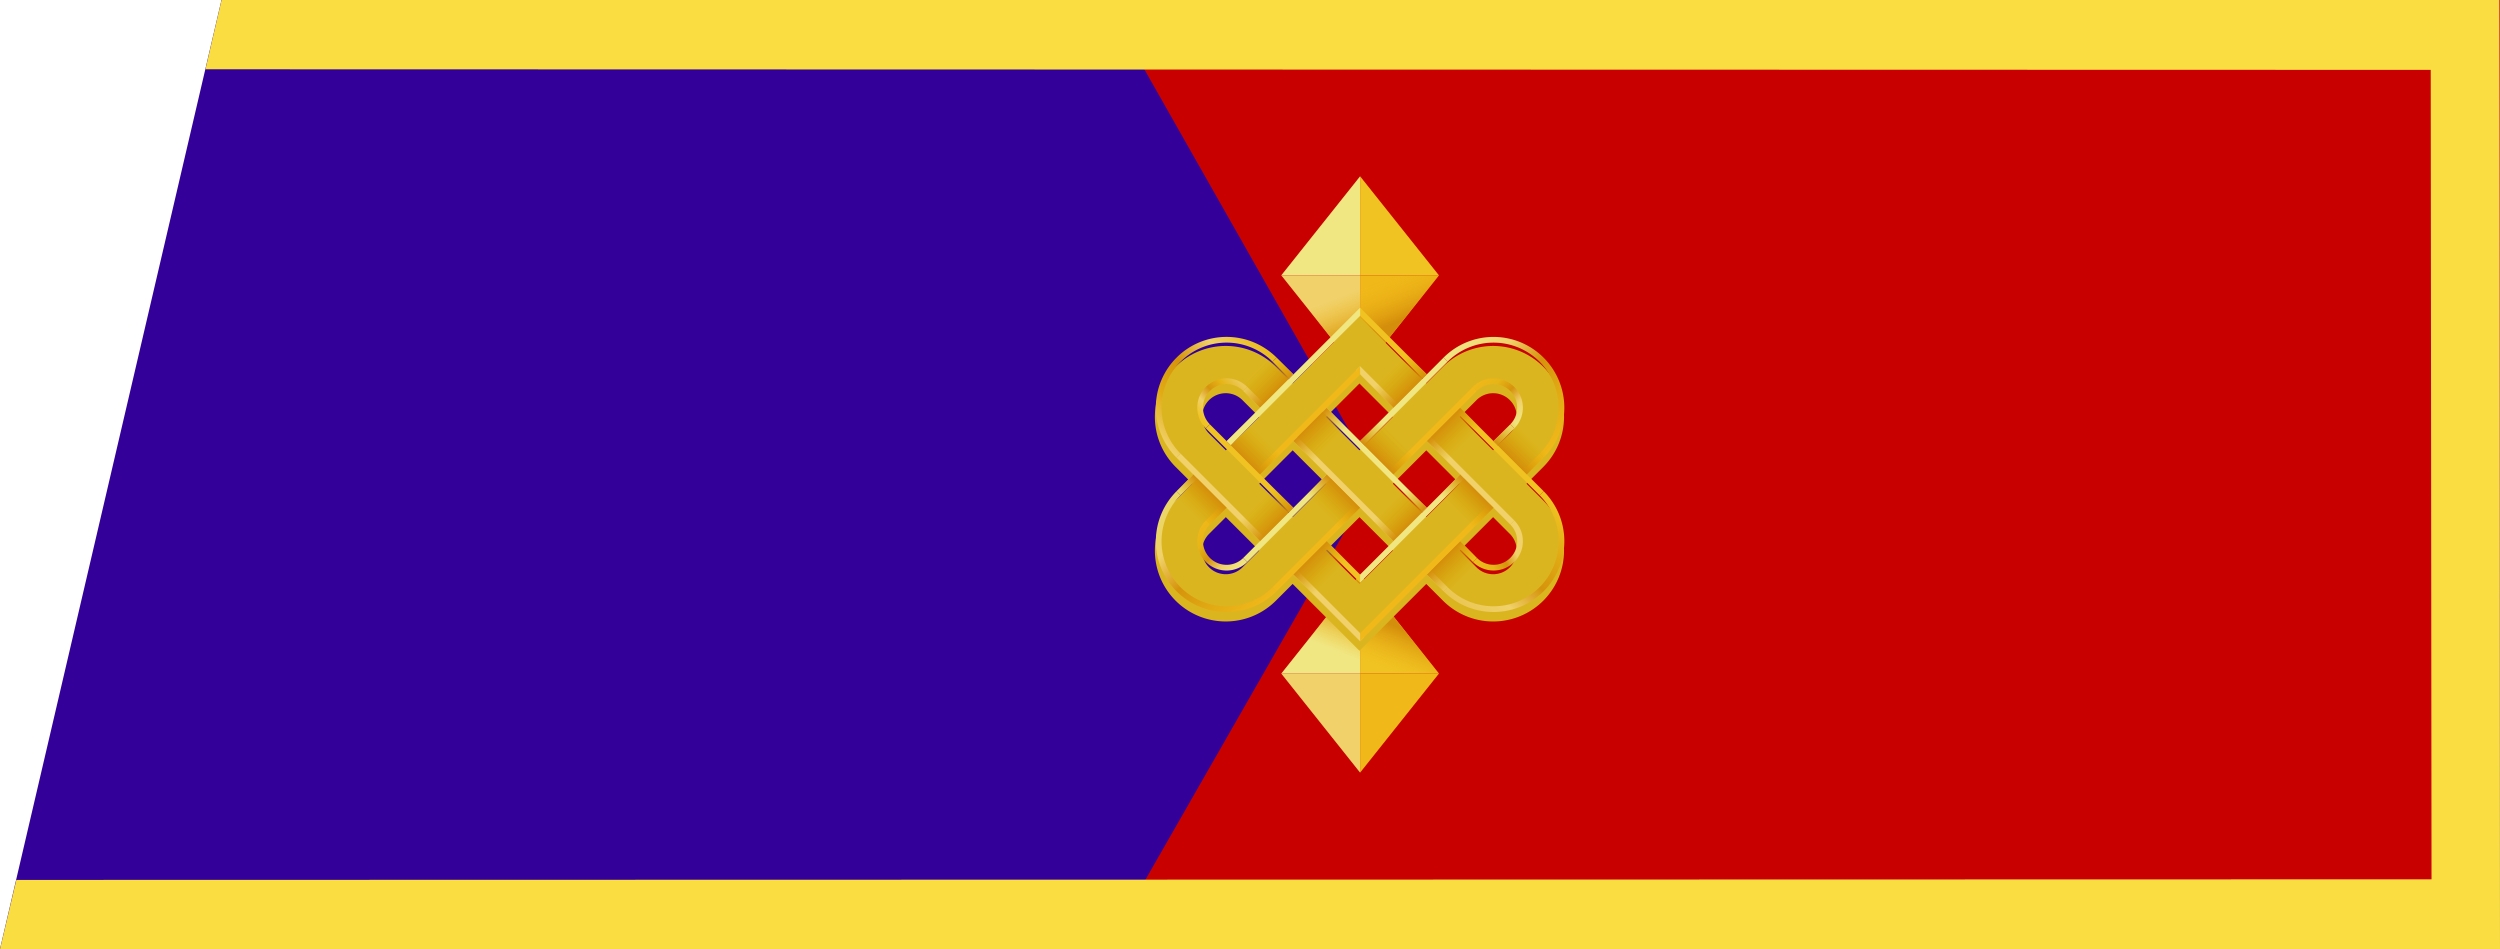 <?xml version="1.0" encoding="UTF-8" standalone="no"?>
<!-- Created with Inkscape (http://www.inkscape.org/) -->

<svg
   xmlns:dc="http://purl.org/dc/elements/1.1/"
   xmlns:cc="http://creativecommons.org/ns#"
   xmlns:rdf="http://www.w3.org/1999/02/22-rdf-syntax-ns#"
   xmlns:svg="http://www.w3.org/2000/svg"
   xmlns="http://www.w3.org/2000/svg"
   xmlns:xlink="http://www.w3.org/1999/xlink"
   xmlns:sodipodi="http://sodipodi.sourceforge.net/DTD/sodipodi-0.dtd"
   xmlns:inkscape="http://www.inkscape.org/namespaces/inkscape"
   width="87.439mm"
   height="33.199mm"
   viewBox="0 0 309.823 117.635"
   id="svg8046"
   version="1.1"
   inkscape:version="0.92.0 r15299"
   sodipodi:docname="Mongolia-Army-OF-6.svg">
  <defs
     id="defs8048">
    <linearGradient
       id="linearGradient1251">
      <stop
         style="stop-color:#fade41;stop-opacity:1;"
         offset="0"
         id="stop1247" />
      <stop
         id="stop1255"
         offset="0.352"
         style="stop-color:#fae8b1;stop-opacity:0.969" />
      <stop
         style="stop-color:#fade41;stop-opacity:1"
         offset="0.501"
         id="stop1259" />
      <stop
         style="stop-color:#fade41;stop-opacity:1"
         offset="1"
         id="stop1249" />
    </linearGradient>
    <pattern
       y="0"
       x="0"
       height="6"
       width="6"
       patternUnits="userSpaceOnUse"
       id="EMFhbasepattern" />
    <linearGradient
       id="linearGradient12362"
       inkscape:collect="always">
      <stop
         id="stop12358"
         offset="0"
         style="stop-color:#d58d0b;stop-opacity:1" />
      <stop
         id="stop12360"
         offset="1"
         style="stop-color:#d5a500;stop-opacity:0;" />
    </linearGradient>
    <clipPath
       clipPathUnits="userSpaceOnUse"
       id="clipPath7445">
      <path
         sodipodi:nodetypes="ccccc"
         inkscape:connector-curvature="0"
         id="path7447"
         d="M 1.123,132.412 88.661,132.308 88.633,99.109 8.869,99.306 Z"
         style="display:inline;fill:#330099;fill-opacity:1;stroke:none;stroke-width:0.265px;stroke-linecap:butt;stroke-linejoin:miter;stroke-opacity:1" />
    </clipPath>
    <clipPath
       clipPathUnits="userSpaceOnUse"
       id="clipPath10183">
      <g
         transform="translate(-24.225,55.377)"
         style="display:inline;stroke:#000080;stroke-width:2;stroke-miterlimit:4;stroke-dasharray:none"
         id="g10189">
        <path
           sodipodi:nodetypes="ccccc"
           inkscape:connector-curvature="0"
           id="path10185"
           d="m 8.527,87.834 87.41,8e-6 4e-6,-33.199 H 16.276 Z"
           style="fill:#330099;fill-opacity:1;stroke:#000080;stroke-width:2;stroke-linecap:butt;stroke-linejoin:miter;stroke-miterlimit:4;stroke-dasharray:none;stroke-opacity:1" />
        <path
           sodipodi:nodetypes="cccccc"
           inkscape:connector-curvature="0"
           id="path10187"
           d="m 47.177,54.635 9.474,16.699 -9.445,16.5 48.76,5e-6 -0.029,-33.199 z"
           style="fill:#c80000;fill-opacity:1;stroke:#000080;stroke-width:2;stroke-linecap:butt;stroke-linejoin:miter;stroke-miterlimit:4;stroke-dasharray:none;stroke-opacity:1" />
      </g>
    </clipPath>
    <linearGradient
       id="linearGradient11215"
       inkscape:collect="always">
      <stop
         id="stop11211"
         offset="0"
         style="stop-color:#d58e0b;stop-opacity:1" />
      <stop
         id="stop11213"
         offset="1"
         style="stop-color:#f0b819;stop-opacity:0;" />
    </linearGradient>
    <linearGradient
       id="linearGradient23848"
       inkscape:collect="always">
      <stop
         id="stop23844"
         offset="0"
         style="stop-color:#f0e682;stop-opacity:1" />
      <stop
         style="stop-color:#f0d16a;stop-opacity:1"
         offset="0.25"
         id="stop23858" />
      <stop
         style="stop-color:#d6930c;stop-opacity:1"
         offset="0.5"
         id="stop23852" />
      <stop
         id="stop23854"
         offset="0.75"
         style="stop-color:#e6b517;stop-opacity:1" />
      <stop
         id="stop23846"
         offset="1"
         style="stop-color:#f0b819;stop-opacity:1" />
    </linearGradient>
    <linearGradient
       inkscape:collect="always"
       id="linearGradient23878">
      <stop
         style="stop-color:#f0e682;stop-opacity:1"
         offset="0"
         id="stop23868" />
      <stop
         id="stop23870"
         offset="0.25"
         style="stop-color:#f0d16a;stop-opacity:1" />
      <stop
         id="stop23872"
         offset="0.5"
         style="stop-color:#d6930c;stop-opacity:1" />
      <stop
         style="stop-color:#e1aa14;stop-opacity:1"
         offset="0.75"
         id="stop23874" />
      <stop
         style="stop-color:#f0b819;stop-opacity:1"
         offset="1"
         id="stop23876" />
    </linearGradient>
    <linearGradient
       id="linearGradient31858"
       inkscape:collect="always">
      <stop
         id="stop31848"
         offset="0"
         style="stop-color:#ead766;stop-opacity:1" />
      <stop
         style="stop-color:#f0d16a;stop-opacity:1"
         offset="0.25"
         id="stop31850" />
      <stop
         style="stop-color:#d6930c;stop-opacity:1"
         offset="0.5"
         id="stop31852" />
      <stop
         id="stop31854"
         offset="0.75"
         style="stop-color:#e1aa14;stop-opacity:1" />
      <stop
         id="stop31856"
         offset="1"
         style="stop-color:#f0b819;stop-opacity:1" />
    </linearGradient>
    <linearGradient
       inkscape:collect="always"
       id="linearGradient31918">
      <stop
         style="stop-color:#f0d16a;stop-opacity:1"
         offset="0"
         id="stop31908" />
      <stop
         id="stop31910"
         offset="0.25"
         style="stop-color:#f0d16a;stop-opacity:1" />
      <stop
         id="stop31912"
         offset="0.5"
         style="stop-color:#d6930c;stop-opacity:1" />
      <stop
         style="stop-color:#e6b517;stop-opacity:1"
         offset="0.75"
         id="stop31914" />
      <stop
         style="stop-color:#eabb1c;stop-opacity:1"
         offset="1"
         id="stop31916" />
    </linearGradient>
    <linearGradient
       id="linearGradient31930"
       inkscape:collect="always">
      <stop
         id="stop31920"
         offset="0"
         style="stop-color:#eac652;stop-opacity:1" />
      <stop
         style="stop-color:#f0d16a;stop-opacity:1"
         offset="0.25"
         id="stop31922" />
      <stop
         style="stop-color:#d6930c;stop-opacity:1"
         offset="0.5"
         id="stop31924" />
      <stop
         id="stop31926"
         offset="0.75"
         style="stop-color:#e1aa14;stop-opacity:1" />
      <stop
         id="stop31928"
         offset="1"
         style="stop-color:#f0c322;stop-opacity:1" />
    </linearGradient>
    <linearGradient
       id="linearGradient31990"
       inkscape:collect="always">
      <stop
         id="stop31980"
         offset="0"
         style="stop-color:#f0c322;stop-opacity:1" />
      <stop
         style="stop-color:#f0d16a;stop-opacity:1"
         offset="0.25"
         id="stop31982" />
      <stop
         style="stop-color:#d6930c;stop-opacity:1"
         offset="0.5"
         id="stop31984" />
      <stop
         id="stop31986"
         offset="0.75"
         style="stop-color:#e6b517;stop-opacity:1" />
      <stop
         id="stop31988"
         offset="1"
         style="stop-color:#ebc857;stop-opacity:1" />
    </linearGradient>
    <linearGradient
       inkscape:collect="always"
       id="linearGradient32002">
      <stop
         style="stop-color:#eabb1b;stop-opacity:1"
         offset="0"
         id="stop31992" />
      <stop
         id="stop31994"
         offset="0.25"
         style="stop-color:#f0d16a;stop-opacity:1" />
      <stop
         id="stop31996"
         offset="0.5"
         style="stop-color:#d6930c;stop-opacity:1" />
      <stop
         style="stop-color:#e1aa14;stop-opacity:1"
         offset="0.75"
         id="stop31998" />
      <stop
         style="stop-color:#f0d16a;stop-opacity:1"
         offset="1"
         id="stop32000" />
    </linearGradient>
    <linearGradient
       y2="-35.696"
       x2="703.848"
       y1="-33.664"
       x1="703.867"
       gradientTransform="rotate(-90,463.092,291.107)"
       gradientUnits="userSpaceOnUse"
       id="linearGradient10749-2"
       xlink:href="#linearGradient23848"
       inkscape:collect="always" />
    <linearGradient
       y2="-32.197"
       x2="704.917"
       y1="-37.146"
       x1="704.917"
       gradientTransform="rotate(-90,463.092,291.107)"
       gradientUnits="userSpaceOnUse"
       id="linearGradient10751-5"
       xlink:href="#linearGradient23878"
       inkscape:collect="always" />
    <linearGradient
       y2="10.063"
       x2="633.497"
       y1="9.063"
       x1="633.497"
       gradientTransform="matrix(1.1,0,0,1,-564.482,-67.011)"
       gradientUnits="userSpaceOnUse"
       id="linearGradient10753-7"
       xlink:href="#linearGradient12362"
       inkscape:collect="always" />
    <linearGradient
       y2="10.063"
       x2="633.497"
       y1="9.063"
       x1="633.497"
       gradientTransform="matrix(1.1,0,0,1,-829.208,50.535)"
       gradientUnits="userSpaceOnUse"
       id="linearGradient10755-9"
       xlink:href="#linearGradient12362"
       inkscape:collect="always" />
    <linearGradient
       y2="10.063"
       x2="633.497"
       y1="9.063"
       x1="633.497"
       gradientTransform="matrix(1.1,0,0,1,-561.182,47.236)"
       gradientUnits="userSpaceOnUse"
       id="linearGradient10757-4"
       xlink:href="#linearGradient12362"
       inkscape:collect="always" />
    <linearGradient
       y2="10.063"
       x2="633.497"
       y1="9.063"
       x1="633.497"
       gradientTransform="matrix(1.1,0,0,1,-561.182,-63.71)"
       gradientUnits="userSpaceOnUse"
       id="linearGradient10759-1"
       xlink:href="#linearGradient12362"
       inkscape:collect="always" />
    <linearGradient
       y2="10.063"
       x2="633.497"
       y1="9.063"
       x1="633.497"
       gradientTransform="matrix(1.1,0,0,1,-644.675,127.427)"
       gradientUnits="userSpaceOnUse"
       id="linearGradient10761-9"
       xlink:href="#linearGradient12362"
       inkscape:collect="always" />
    <linearGradient
       y2="10.063"
       x2="633.497"
       y1="9.063"
       x1="633.497"
       gradientTransform="matrix(1.1,0,0,1,-638.074,-143.902)"
       gradientUnits="userSpaceOnUse"
       id="linearGradient10763-1"
       xlink:href="#linearGradient12362"
       inkscape:collect="always" />
    <linearGradient
       y2="10.063"
       x2="633.497"
       y1="9.063"
       x1="633.497"
       gradientTransform="matrix(1.1,0,0,1,-835.808,-60.41)"
       gradientUnits="userSpaceOnUse"
       id="linearGradient10765-8"
       xlink:href="#linearGradient12362"
       inkscape:collect="always" />
    <linearGradient
       y2="10.063"
       x2="633.497"
       y1="9.063"
       x1="633.497"
       gradientTransform="matrix(1.1,0,0,1,-641.374,-140.602)"
       gradientUnits="userSpaceOnUse"
       id="linearGradient10767-8"
       xlink:href="#linearGradient12362"
       inkscape:collect="always" />
    <linearGradient
       y2="10.063"
       x2="633.497"
       y1="9.063"
       x1="633.497"
       gradientTransform="matrix(1.1,0,0,1,-641.374,124.127)"
       gradientUnits="userSpaceOnUse"
       id="linearGradient10769-6"
       xlink:href="#linearGradient12362"
       inkscape:collect="always" />
    <linearGradient
       y2="10.063"
       x2="633.497"
       y1="9.063"
       x1="633.497"
       gradientTransform="matrix(1.1,0,0,1,-641.374,-147.202)"
       gradientUnits="userSpaceOnUse"
       id="linearGradient10771-0"
       xlink:href="#linearGradient12362"
       inkscape:collect="always" />
    <linearGradient
       y2="10.063"
       x2="633.497"
       y1="9.063"
       x1="633.497"
       gradientTransform="matrix(1.1,0,0,1,-641.374,130.727)"
       gradientUnits="userSpaceOnUse"
       id="linearGradient10773-0"
       xlink:href="#linearGradient12362"
       inkscape:collect="always" />
    <linearGradient
       y2="-33.646"
       x2="703.679"
       y1="-35.696"
       x1="703.679"
       gradientTransform="rotate(90,371.298,-271.955)"
       gradientUnits="userSpaceOnUse"
       id="linearGradient10775-9"
       xlink:href="#linearGradient23848"
       inkscape:collect="always" />
    <linearGradient
       y2="-37.146"
       x2="703.679"
       y1="-32.196"
       x1="703.679"
       gradientTransform="rotate(90,371.298,-271.955)"
       gradientUnits="userSpaceOnUse"
       id="linearGradient10777-2"
       xlink:href="#linearGradient31858"
       inkscape:collect="always" />
    <linearGradient
       y2="-35.597"
       x2="703.679"
       y1="-33.839"
       x1="704.278"
       gradientTransform="matrix(1,0,0,-1,-563.061,19.151)"
       gradientUnits="userSpaceOnUse"
       id="linearGradient10779-5"
       xlink:href="#linearGradient31918"
       inkscape:collect="always" />
    <linearGradient
       y2="-32.197"
       x2="704.917"
       y1="-37.146"
       x1="704.917"
       gradientTransform="matrix(1,0,0,-1,-563.061,19.151)"
       gradientUnits="userSpaceOnUse"
       id="linearGradient10781-7"
       xlink:href="#linearGradient31930"
       inkscape:collect="always" />
    <linearGradient
       y2="-35.597"
       x2="703.679"
       y1="-33.746"
       x1="703.779"
       gradientTransform="matrix(-1,0,0,1,834.39,91.794)"
       gradientUnits="userSpaceOnUse"
       id="linearGradient10783-7"
       xlink:href="#linearGradient31990"
       inkscape:collect="always" />
    <linearGradient
       y2="-32.197"
       x2="704.917"
       y1="-37.146"
       x1="704.917"
       gradientTransform="matrix(-1,0,0,1,834.39,91.794)"
       gradientUnits="userSpaceOnUse"
       id="linearGradient10785-4"
       xlink:href="#linearGradient32002"
       inkscape:collect="always" />
    <linearGradient
       y2="10.063"
       x2="633.497"
       y1="9.063"
       x1="633.497"
       gradientTransform="matrix(1.1,0,0,1,-557.882,43.935)"
       gradientUnits="userSpaceOnUse"
       id="linearGradient10787-2"
       xlink:href="#linearGradient12362"
       inkscape:collect="always" />
    <linearGradient
       y2="10.063"
       x2="633.497"
       y1="9.063"
       x1="633.497"
       gradientTransform="matrix(1.1,0,0,1,-638.074,127.427)"
       gradientUnits="userSpaceOnUse"
       id="linearGradient10789-0"
       xlink:href="#linearGradient12362"
       inkscape:collect="always" />
    <linearGradient
       y2="10.063"
       x2="633.497"
       y1="9.063"
       x1="633.497"
       gradientTransform="matrix(1.1,0,0,1,-644.674,-143.902)"
       gradientUnits="userSpaceOnUse"
       id="linearGradient10791-9"
       xlink:href="#linearGradient12362"
       inkscape:collect="always" />
    <linearGradient
       inkscape:collect="always"
       xlink:href="#linearGradient11215"
       id="linearGradient5482"
       gradientUnits="userSpaceOnUse"
       gradientTransform="matrix(0.265,0,0,-0.265,15.248,214.699)"
       x1="362.11"
       y1="585.258"
       x2="359.962"
       y2="579.842" />
    <linearGradient
       inkscape:collect="always"
       xlink:href="#linearGradient11215"
       id="linearGradient5484"
       gradientUnits="userSpaceOnUse"
       gradientTransform="matrix(0.265,0,0,0.265,15.248,-105.503)"
       x1="362.11"
       y1="585.258"
       x2="359.962"
       y2="579.842" />
  </defs>
  <sodipodi:namedview
     id="base"
     pagecolor="#ffffff"
     bordercolor="#666666"
     borderopacity="1.0"
     inkscape:pageopacity="0.0"
     inkscape:pageshadow="2"
     inkscape:zoom="2.8284271"
     inkscape:cx="174.94085"
     inkscape:cy="70.88744"
     inkscape:document-units="mm"
     inkscape:current-layer="layer1"
     showgrid="false"
     fit-margin-top="0"
     fit-margin-left="0"
     fit-margin-right="0"
     fit-margin-bottom="0"
     inkscape:window-width="1920"
     inkscape:window-height="1137"
     inkscape:window-x="-8"
     inkscape:window-y="-8"
     inkscape:window-maximized="1"
     inkscape:snap-bbox="true"
     inkscape:snap-bbox-midpoints="true" />
  <g
     inkscape:label="Layer 1"
     inkscape:groupmode="layer"
     id="layer1"
     transform="translate(468.341,-1177.176)">
    <rect
       y="1177.176"
       x="-440.885"
       height="117.635"
       width="282.265"
       id="rect7926"
       style="opacity:1;fill:#d4aa00;fill-opacity:1;fill-rule:nonzero;stroke:none;stroke-width:7.085;stroke-linecap:square;stroke-linejoin:miter;stroke-miterlimit:4;stroke-dasharray:none;stroke-dashoffset:0;stroke-opacity:1;paint-order:markers fill stroke" />
    <g
       id="g7426"
       transform="matrix(3.543,0,0,3.543,-498.555,983.587)">
      <path
         style="fill:#330099;fill-opacity:1;stroke:none;stroke-width:0.265px;stroke-linecap:butt;stroke-linejoin:miter;stroke-opacity:1"
         d="m 8.527,87.834 87.439,1.9e-5 -0.029,-33.199 H 16.276 Z"
         id="path7405"
         inkscape:connector-curvature="0"
         sodipodi:nodetypes="ccccc" />
      <path
         style="fill:#c80000;fill-opacity:1;stroke:none;stroke-width:0.265px;stroke-linecap:butt;stroke-linejoin:miter;stroke-opacity:1"
         d="m 47.177,54.635 9.474,16.699 -9.445,16.5 48.732,2e-6 0.029,-33.199 z"
         id="path7422"
         inkscape:connector-curvature="0"
         sodipodi:nodetypes="cccccc" />
    </g>
    <path
       style="fill:#fade41;stroke:none;stroke-width:0.937px;stroke-linecap:butt;stroke-linejoin:miter;stroke-opacity:1;fill-opacity:1"
       d="m -468.341,1294.81 2.022,-8.585 299.317,-0.075 -0.101,-100.314 -275.778,-0.074 1.997,-8.586 h 282.265 l 0.101,117.635 z"
       id="path10914"
       inkscape:connector-curvature="0"
       sodipodi:nodetypes="ccccccccc" />
    <g
       id="g11588-9"
       transform="matrix(3.543,0,0,3.543,-692.197,1042.535)">
      <g
         id="g11524-1">
        <path
           inkscape:connector-curvature="0"
           style="display:inline;fill:#f0d16a;fill-opacity:1;stroke:none;stroke-width:0.265px;stroke-linecap:square;stroke-linejoin:miter;stroke-opacity:1"
           d="m 110.757,65.028 v -3.465 h -2.758 z"
           id="path9252-8-0-8-3-5" />
        <path
           style="display:inline;fill:#f0b819;fill-opacity:1;stroke:none;stroke-width:0.265px;stroke-linecap:square;stroke-linejoin:miter;stroke-opacity:1"
           d="m 110.757,65.028 v -3.465 h 2.758 z"
           id="path9252-8-02-2-0"
           inkscape:connector-curvature="0" />
        <path
           style="display:inline;fill:#f0c322;fill-opacity:1;stroke:none;stroke-width:0.265px;stroke-linecap:square;stroke-linejoin:miter;stroke-opacity:1"
           d="m 110.757,58.098 v 3.465 h 2.758 z"
           id="path9252-8-00-1-2-2"
           inkscape:connector-curvature="0" />
        <path
           inkscape:connector-curvature="0"
           style="display:inline;fill:#f0e682;fill-opacity:1;stroke:none;stroke-width:0.265px;stroke-linecap:square;stroke-linejoin:miter;stroke-opacity:1"
           d="m 110.757,58.098 v 3.465 h -2.758 z"
           id="path9252-8-0-2-2-6-4" />
        <path
           style="display:inline;fill:url(#linearGradient5482);fill-opacity:1;stroke:none;stroke-width:0.265px;stroke-linecap:square;stroke-linejoin:miter;stroke-opacity:1"
           d="m 107.999,61.563 2.758,-3.465 2.758,3.465 h -2.758 z"
           id="path9252-8-00-2-1-5-0"
           inkscape:connector-curvature="0" />
      </g>
      <g
         id="g11512-0">
        <path
           inkscape:connector-curvature="0"
           style="display:inline;fill:#f0e682;fill-opacity:1;stroke:none;stroke-width:0.265px;stroke-linecap:square;stroke-linejoin:miter;stroke-opacity:1"
           d="m 110.757,44.168 v 3.465 h -2.758 z"
           id="path9252-8-0-8-8" />
        <path
           style="display:inline;fill:#f0c322;fill-opacity:1;stroke:none;stroke-width:0.265px;stroke-linecap:square;stroke-linejoin:miter;stroke-opacity:1"
           d="m 110.757,44.168 v 3.465 h 2.758 z"
           id="path9252-8-02-20"
           inkscape:connector-curvature="0" />
        <path
           style="display:inline;fill:#f0b819;fill-opacity:1;stroke:none;stroke-width:0.265px;stroke-linecap:square;stroke-linejoin:miter;stroke-opacity:1"
           d="m 110.757,51.098 v -3.465 h 2.758 z"
           id="path9252-8-00-1-1"
           inkscape:connector-curvature="0" />
        <path
           inkscape:connector-curvature="0"
           style="display:inline;fill:#f0d16a;fill-opacity:1;stroke:none;stroke-width:0.265px;stroke-linecap:square;stroke-linejoin:miter;stroke-opacity:1"
           d="m 110.757,51.098 v -3.465 h -2.758 z"
           id="path9252-8-0-2-2-4" />
        <path
           style="display:inline;fill:url(#linearGradient5484);fill-opacity:1;stroke:none;stroke-width:0.265px;stroke-linecap:square;stroke-linejoin:miter;stroke-opacity:1"
           d="m 107.999,47.633 2.758,3.465 2.758,-3.465 h -2.758 z"
           id="path9252-8-00-2-1-6"
           inkscape:connector-curvature="0" />
      </g>
      <g
         id="g10316-3-9"
         style="display:inline"
         transform="rotate(45,124.267,24.969)">
        <path
           style="fill:#dbb51f;fill-opacity:1;stroke:none;stroke-width:0.297;stroke-miterlimit:4;stroke-dasharray:none;stroke-opacity:1"
           d="m 518.984,559.537 a 9.354,9.354 0 0 0 -9.354,9.354 v 3.133 h -3.119 -3.117 -6.236 -0.002 v 6.236 5.125 1.111 h -3.133 a 9.354,9.354 0 0 0 -9.354,9.355 9.354,9.354 0 0 0 9.354,9.354 h 3.133 v 3.131 a 9.354,9.354 0 0 0 9.354,9.354 9.354,9.354 0 0 0 9.355,-9.354 v -3.131 h 3.119 3.117 6.238 v -6.236 -5.125 -1.111 h 3.131 a 9.354,9.354 0 0 0 9.354,-9.354 9.354,9.354 0 0 0 -9.354,-9.355 h -3.131 v -3.133 a 9.354,9.354 0 0 0 -9.355,-9.354 z m 0,6.236 a 3.118,3.118 0 0 1 3.119,3.117 v 3.133 h -6.236 v -3.133 a 3.118,3.118 0 0 1 3.117,-3.117 z m -15.59,12.486 h 6.236 v 6.236 h -6.236 z m 12.473,0 h 6.236 v 6.236 h -6.236 z m 12.473,0 h 3.131 a 3.118,3.118 0 0 1 3.117,3.119 3.118,3.118 0 0 1 -3.117,3.117 h -3.131 z m -34.316,12.473 h 3.133 v 6.236 h -3.133 a 3.118,3.118 0 0 1 -3.117,-3.117 3.118,3.118 0 0 1 3.117,-3.119 z m 9.371,0 h 6.236 v 6.236 h -6.236 z m 12.473,0 h 6.236 v 6.236 h -6.236 z m -12.473,12.473 h 6.236 v 3.131 a 3.118,3.118 0 0 1 -3.119,3.117 3.118,3.118 0 0 1 -3.117,-3.117 z"
           transform="matrix(0.265,0,0,0.265,0,-100)"
           id="path22671-6-1-0"
           inkscape:connector-curvature="0" />
        <path
           style="fill:url(#linearGradient10749-2);fill-opacity:1;stroke:none;stroke-width:0.063;stroke-miterlimit:4;stroke-dasharray:none;stroke-opacity:1"
           d="m 138.139,50.52 0.2,2e-6 a 1.025,1.025 0 0 0 -1.025,-1.025 1.025,1.025 0 0 0 -1.025,1.025 l 0.2,2e-6 a 0.825,0.825 0 0 1 0.825,-0.825 0.825,0.825 0 0 1 0.825,0.825 z"
           id="path23133-5-0-3"
           inkscape:connector-curvature="0" />
        <rect
           style="display:inline;opacity:1;fill:#f0d16a;fill-opacity:1;stroke:none;stroke-width:1.447;stroke-linecap:butt;stroke-linejoin:round;stroke-miterlimit:4;stroke-dasharray:none;stroke-dashoffset:0;stroke-opacity:1;paint-order:fill markers stroke"
           id="rect9682-5-3-7-1-2-4-1-8-0-0-1-5-7-0-0-2-6-6-0-5-6-93-0-4-77-6-22-5"
           width="1.851"
           height="0.2"
           x="-134.839"
           y="52.797"
           transform="scale(-1,1)" />
        <rect
           style="display:inline;opacity:1;fill:#f0c322;fill-opacity:1;stroke:none;stroke-width:1.447;stroke-linecap:butt;stroke-linejoin:round;stroke-miterlimit:4;stroke-dasharray:none;stroke-dashoffset:0;stroke-opacity:1;paint-order:fill markers stroke"
           id="rect9682-5-3-7-1-2-4-1-8-0-0-1-5-7-0-0-2-6-6-0-5-6-93-0-4-2-3-16-4-3"
           width="3.3"
           height="0.2"
           x="-134.839"
           y="51.348"
           transform="scale(-1,1)" />
        <rect
           style="display:inline;opacity:1;fill:#f0d16a;fill-opacity:1;stroke:none;stroke-width:1.444;stroke-linecap:butt;stroke-linejoin:round;stroke-miterlimit:4;stroke-dasharray:none;stroke-dashoffset:0;stroke-opacity:1;paint-order:fill markers stroke"
           id="rect9682-5-3-7-1-2-4-1-8-0-0-1-5-7-0-0-2-6-6-0-5-6-93-0-4-77-5-8-0-0"
           width="4.129"
           height="0.2"
           x="-140.618"
           y="52.797"
           transform="scale(-1,1)" />
        <rect
           style="display:inline;opacity:1;fill:#f0c322;fill-opacity:1;stroke:none;stroke-width:1.444;stroke-linecap:butt;stroke-linejoin:round;stroke-miterlimit:4;stroke-dasharray:none;stroke-dashoffset:0;stroke-opacity:1;paint-order:fill markers stroke"
           id="rect9682-5-3-7-1-2-4-1-8-0-0-1-5-7-0-0-2-6-6-0-5-6-93-0-4-2-3-7-02-4-3"
           width="4.129"
           height="0.2"
           x="-140.618"
           y="51.348"
           transform="scale(-1,1)" />
        <rect
           style="display:inline;opacity:1;fill:#f0d16a;fill-opacity:1;stroke:none;stroke-width:1.444;stroke-linecap:butt;stroke-linejoin:round;stroke-miterlimit:4;stroke-dasharray:none;stroke-dashoffset:0;stroke-opacity:1;paint-order:fill markers stroke"
           id="rect9682-5-3-7-1-2-4-1-8-0-0-1-5-7-0-0-2-6-6-0-5-6-93-0-4-77-54-2-1-0"
           width="4.129"
           height="0.2"
           x="-134.839"
           y="59.398"
           transform="scale(-1,1)" />
        <rect
           style="display:inline;opacity:1;fill:#f0c322;fill-opacity:1;stroke:none;stroke-width:1.444;stroke-linecap:butt;stroke-linejoin:round;stroke-miterlimit:4;stroke-dasharray:none;stroke-dashoffset:0;stroke-opacity:1;paint-order:fill markers stroke"
           id="rect9682-5-3-7-1-2-4-1-8-0-0-1-5-7-0-0-2-6-6-0-5-6-93-0-4-2-3-1-5-2-9"
           width="4.129"
           height="0.2"
           x="-134.839"
           y="57.949"
           transform="scale(-1,1)" />
        <rect
           style="display:inline;opacity:1;fill:#f0d16a;fill-opacity:1;stroke:none;stroke-width:1.447;stroke-linecap:butt;stroke-linejoin:round;stroke-miterlimit:4;stroke-dasharray:none;stroke-dashoffset:0;stroke-opacity:1;paint-order:fill markers stroke"
           id="rect9682-5-3-7-1-2-4-1-8-0-0-1-5-7-0-0-2-6-6-0-5-6-93-0-4-77-5-9-2-5-2"
           width="3.3"
           height="0.2"
           x="-139.79"
           y="59.398"
           transform="scale(-1,1)" />
        <rect
           style="display:inline;opacity:1;fill:#f0e682;fill-opacity:1;stroke:none;stroke-width:1.444;stroke-linecap:butt;stroke-linejoin:round;stroke-miterlimit:4;stroke-dasharray:none;stroke-dashoffset:0;stroke-opacity:1;paint-order:fill markers stroke"
           id="rect9682-5-3-7-1-2-4-1-8-0-0-1-5-7-0-0-2-6-6-0-5-6-93-0-4-77-54-8-2-4-4"
           width="4.129"
           height="0.2"
           x="-54.648"
           y="-135.039"
           transform="matrix(0,-1,-1,0,0,0)" />
        <rect
           style="display:inline;opacity:1;fill:#f0b819;fill-opacity:1;stroke:none;stroke-width:1.444;stroke-linecap:butt;stroke-linejoin:round;stroke-miterlimit:4;stroke-dasharray:none;stroke-dashoffset:0;stroke-opacity:1;paint-order:fill markers stroke"
           id="rect9682-5-3-7-1-2-4-1-8-0-0-1-5-7-0-0-2-6-6-0-5-6-93-0-4-2-3-1-9-3-7-1"
           width="4.129"
           height="0.2"
           x="-54.648"
           y="-136.489"
           transform="matrix(0,-1,-1,0,0,0)" />
        <rect
           style="display:inline;opacity:1;fill:#f0e682;fill-opacity:1;stroke:none;stroke-width:1.444;stroke-linecap:butt;stroke-linejoin:round;stroke-miterlimit:4;stroke-dasharray:none;stroke-dashoffset:0;stroke-opacity:1;paint-order:fill markers stroke"
           id="rect9682-5-3-7-1-2-4-1-8-0-0-1-5-7-0-0-2-6-6-0-5-6-93-0-4-77-5-9-0-2-7-0"
           width="4.129"
           height="0.2"
           x="-60.427"
           y="-135.039"
           transform="matrix(0,-1,-1,0,0,0)" />
        <rect
           style="display:inline;opacity:1;fill:#f0b819;fill-opacity:1;stroke:none;stroke-width:1.444;stroke-linecap:butt;stroke-linejoin:round;stroke-miterlimit:4;stroke-dasharray:none;stroke-dashoffset:0;stroke-opacity:1;paint-order:fill markers stroke"
           id="rect9682-5-3-7-1-2-4-1-8-0-0-1-5-7-0-0-2-6-6-0-5-6-93-0-4-2-3-7-0-7-4-2-3"
           width="4.129"
           height="0.2"
           x="-60.427"
           y="-136.489"
           transform="matrix(0,-1,-1,0,0,0)" />
        <rect
           style="display:inline;opacity:1;fill:#f0e682;fill-opacity:1;stroke:none;stroke-width:0.647;stroke-linecap:butt;stroke-linejoin:round;stroke-miterlimit:4;stroke-dasharray:none;stroke-dashoffset:0;stroke-opacity:1;paint-order:fill markers stroke"
           id="rect9682-5-3-7-1-2-4-1-8-0-0-1-5-7-0-0-2-6-6-0-5-6-93-0-4-77-5-9-0-6-2-2-6"
           width="0.828"
           height="0.2"
           x="-60.427"
           y="-131.739"
           transform="matrix(0,-1,-1,0,0,0)" />
        <rect
           style="display:inline;opacity:1;fill:#f0b819;fill-opacity:1;stroke:none;stroke-width:0.647;stroke-linecap:butt;stroke-linejoin:round;stroke-miterlimit:4;stroke-dasharray:none;stroke-dashoffset:0;stroke-opacity:1;paint-order:fill markers stroke"
           id="rect9682-5-3-7-1-2-4-1-8-0-0-1-5-7-0-0-2-6-6-0-5-6-93-0-4-2-3-7-0-7-3-4-5-2"
           width="0.828"
           height="0.2"
           x="-60.427"
           y="-133.189"
           transform="matrix(0,-1,-1,0,0,0)" />
        <path
           style="display:inline;opacity:1;fill:#f0b819;fill-opacity:1;stroke:none;stroke-width:1.581;stroke-linecap:butt;stroke-linejoin:round;stroke-miterlimit:4;stroke-dasharray:none;stroke-dashoffset:0;stroke-opacity:1;paint-order:fill markers stroke"
           d="m 132.99,52.798 v 5.151 h 0.2 v -4.951 z"
           id="rect9682-5-3-7-1-2-4-1-8-0-0-1-5-7-0-0-2-6-6-0-5-6-93-0-4-2-3-7-0-7-3-1-3-7-9-5"
           inkscape:connector-curvature="0" />
        <rect
           style="display:inline;opacity:1;fill:#f0e682;fill-opacity:1;stroke:none;stroke-width:0.647;stroke-linecap:butt;stroke-linejoin:round;stroke-miterlimit:4;stroke-dasharray:none;stroke-dashoffset:0;stroke-opacity:1;paint-order:fill markers stroke"
           id="rect9682-5-3-7-1-2-4-1-8-0-0-1-5-7-0-0-2-6-6-0-5-6-93-0-4-77-5-9-0-6-5-49-9-3-9"
           width="0.828"
           height="0.2"
           x="-51.348"
           y="-138.34"
           transform="matrix(0,-1,-1,0,0,0)" />
        <rect
           style="display:inline;opacity:1;fill:#f0b819;fill-opacity:1;stroke:none;stroke-width:0.647;stroke-linecap:butt;stroke-linejoin:round;stroke-miterlimit:4;stroke-dasharray:none;stroke-dashoffset:0;stroke-opacity:1;paint-order:fill markers stroke"
           id="rect9682-5-3-7-1-2-4-1-8-0-0-1-5-7-0-0-2-6-6-0-5-6-93-0-4-2-3-7-0-7-3-1-2-7-1-8"
           width="0.828"
           height="0.2"
           x="-51.348"
           y="-139.789"
           transform="matrix(0,-1,-1,0,0,0)" />
        <rect
           style="display:inline;opacity:1;fill:#f0d16a;fill-opacity:1;stroke:none;stroke-width:1.581;stroke-linecap:butt;stroke-linejoin:round;stroke-miterlimit:4;stroke-dasharray:none;stroke-dashoffset:0;stroke-opacity:1;paint-order:fill markers stroke"
           id="rect9682-5-3-7-1-2-4-1-8-0-0-1-5-7-0-0-2-6-6-0-5-6-93-0-4-77-7-2-8-6"
           width="4.951"
           height="0.2"
           x="-138.139"
           y="56.097"
           transform="scale(-1,1)" />
        <rect
           style="display:inline;opacity:1;fill:#f0e682;fill-opacity:1;stroke:none;stroke-width:1.581;stroke-linecap:butt;stroke-linejoin:round;stroke-miterlimit:4;stroke-dasharray:none;stroke-dashoffset:0;stroke-opacity:1;paint-order:fill markers stroke"
           id="rect9682-5-3-7-1-2-4-1-8-0-0-1-5-7-0-0-2-6-6-0-5-6-93-0-4-2-3-78-8-4-4"
           width="4.951"
           height="0.2"
           x="-138.139"
           y="54.648"
           transform="scale(-1,1)" />
        <rect
           style="display:inline;opacity:1;fill:#f0d16a;fill-opacity:1;stroke:none;stroke-width:0.647;stroke-linecap:butt;stroke-linejoin:round;stroke-miterlimit:4;stroke-dasharray:none;stroke-dashoffset:0;stroke-opacity:1;paint-order:fill markers stroke"
           id="rect9682-5-3-7-1-2-4-1-8-0-0-1-5-7-0-0-2-6-6-0-5-6-93-0-4-77-4-5-2-1"
           width="0.829"
           height="0.2"
           x="-140.618"
           y="56.097"
           transform="scale(-1,1)" />
        <rect
           style="display:inline;opacity:1;fill:#f0c322;fill-opacity:1;stroke:none;stroke-width:0.647;stroke-linecap:butt;stroke-linejoin:round;stroke-miterlimit:4;stroke-dasharray:none;stroke-dashoffset:0;stroke-opacity:1;paint-order:fill markers stroke"
           id="rect9682-5-3-7-1-2-4-1-8-0-0-1-5-7-0-0-2-6-6-0-5-6-93-0-4-2-3-60-63-0-8"
           width="0.829"
           height="0.2"
           x="-140.618"
           y="54.648"
           transform="scale(-1,1)" />
        <rect
           style="display:inline;opacity:1;fill:#f0d16a;fill-opacity:1;stroke:none;stroke-width:0.647;stroke-linecap:butt;stroke-linejoin:round;stroke-miterlimit:4;stroke-dasharray:none;stroke-dashoffset:0;stroke-opacity:1;paint-order:fill markers stroke"
           id="rect9682-5-3-7-1-2-4-1-8-0-0-1-5-7-0-0-2-6-6-0-5-6-93-0-4-77-4-1-3-4-1"
           width="0.828"
           height="0.2"
           x="-131.539"
           y="56.098"
           transform="scale(-1,1)" />
        <rect
           style="display:inline;opacity:1;fill:#f0c322;fill-opacity:1;stroke:none;stroke-width:0.647;stroke-linecap:butt;stroke-linejoin:round;stroke-miterlimit:4;stroke-dasharray:none;stroke-dashoffset:0;stroke-opacity:1;paint-order:fill markers stroke"
           id="rect9682-5-3-7-1-2-4-1-8-0-0-1-5-7-0-0-2-6-6-0-5-6-93-0-4-2-3-60-6-7-6-7"
           width="0.828"
           height="0.2"
           x="-131.539"
           y="54.648"
           transform="scale(-1,1)" />
        <path
           style="fill:url(#linearGradient10751-5);fill-opacity:1;stroke:none;stroke-width:0.168;stroke-miterlimit:4;stroke-dasharray:none;stroke-opacity:1"
           d="m 139.589,50.52 0.2,2e-6 a 2.475,2.475 0 0 0 -2.475,-2.475 2.475,2.475 0 0 0 -2.475,2.475 l 0.2,2e-6 a 2.275,2.275 0 0 1 2.275,-2.275 2.275,2.275 0 0 1 2.275,2.275 z"
           id="path23200-24-9-1"
           inkscape:connector-curvature="0" />
        <rect
           style="display:inline;opacity:1;fill:url(#linearGradient10753-7);fill-opacity:1;stroke:none;stroke-width:18.581;stroke-linecap:round;stroke-linejoin:miter;stroke-miterlimit:4;stroke-dasharray:none;stroke-opacity:1"
           id="rect29157-7-0-5-6-0-1-4-2-5-5-7-1-5-4-3-2"
           width="1.65"
           height="2"
           x="131.539"
           y="-57.948"
           transform="scale(1,-1)" />
        <rect
           style="display:inline;opacity:1;fill:url(#linearGradient10755-9);fill-opacity:1;stroke:none;stroke-width:18.581;stroke-linecap:round;stroke-linejoin:miter;stroke-miterlimit:4;stroke-dasharray:none;stroke-opacity:1"
           id="rect29157-7-0-5-4-2-2-8-2-7-3-3-0-3-7-3-7-7"
           width="1.65"
           height="2"
           x="-133.189"
           y="59.598"
           transform="scale(-1,1)" />
        <rect
           style="display:inline;opacity:1;fill:url(#linearGradient10757-4);fill-opacity:1;stroke:none;stroke-width:18.581;stroke-linecap:round;stroke-linejoin:miter;stroke-miterlimit:4;stroke-dasharray:none;stroke-opacity:1"
           id="rect29157-7-0-5-6-0-1-4-2-5-5-7-1-3-08-0-7"
           width="1.65"
           height="2"
           x="134.84"
           y="56.298" />
        <rect
           style="display:inline;opacity:1;fill:url(#linearGradient10759-1);fill-opacity:1;stroke:none;stroke-width:18.581;stroke-linecap:round;stroke-linejoin:miter;stroke-miterlimit:4;stroke-dasharray:none;stroke-opacity:1"
           id="rect29157-7-0-5-6-0-1-4-2-5-5-7-1-5-1-7-6-4"
           width="1.65"
           height="2"
           x="134.839"
           y="-54.648"
           transform="scale(1,-1)" />
        <rect
           style="display:inline;opacity:1;fill:url(#linearGradient10761-9);fill-opacity:1;stroke:none;stroke-width:18.581;stroke-linecap:round;stroke-linejoin:miter;stroke-miterlimit:4;stroke-dasharray:none;stroke-opacity:1"
           id="rect29157-7-0-5-6-0-1-4-2-5-5-7-1-5-1-0-4-4-4"
           width="1.65"
           height="2"
           x="51.347"
           y="136.49"
           transform="matrix(0,1,1,0,0,0)" />
        <rect
           style="display:inline;opacity:1;fill:url(#linearGradient10763-1);fill-opacity:1;stroke:none;stroke-width:18.581;stroke-linecap:round;stroke-linejoin:miter;stroke-miterlimit:4;stroke-dasharray:none;stroke-opacity:1"
           id="rect29157-7-0-5-6-0-1-4-2-5-5-7-1-3-6-1-6-0-5"
           width="1.65"
           height="2"
           x="57.948"
           y="-134.839"
           transform="rotate(90)" />
        <rect
           style="display:inline;opacity:1;fill:url(#linearGradient10765-8);fill-opacity:1;stroke:none;stroke-width:18.581;stroke-linecap:round;stroke-linejoin:miter;stroke-miterlimit:4;stroke-dasharray:none;stroke-opacity:1"
           id="rect29157-7-0-5-4-2-2-8-2-7-3-3-0-3-2-40-5-4"
           width="1.65"
           height="2"
           x="-139.789"
           y="-51.348"
           transform="scale(-1)" />
        <rect
           style="display:inline;opacity:1;fill:url(#linearGradient10767-8);fill-opacity:1;stroke:none;stroke-width:18.581;stroke-linecap:round;stroke-linejoin:miter;stroke-miterlimit:4;stroke-dasharray:none;stroke-opacity:1"
           id="rect29157-7-0-5-6-0-1-4-2-5-5-7-1-3-6-4-70-9-3"
           width="1.65"
           height="2"
           x="54.648"
           y="-131.539"
           transform="rotate(90)" />
        <rect
           style="display:inline;opacity:1;fill:url(#linearGradient10769-6);fill-opacity:1;stroke:none;stroke-width:18.581;stroke-linecap:round;stroke-linejoin:miter;stroke-miterlimit:4;stroke-dasharray:none;stroke-opacity:1"
           id="rect29157-7-0-5-6-0-1-4-2-5-5-7-1-5-1-0-5-18-0-3"
           width="1.65"
           height="2"
           x="54.648"
           y="133.189"
           transform="matrix(0,1,1,0,0,0)" />
        <rect
           style="display:inline;opacity:1;fill:url(#linearGradient10771-0);fill-opacity:1;stroke:none;stroke-width:18.581;stroke-linecap:round;stroke-linejoin:miter;stroke-miterlimit:4;stroke-dasharray:none;stroke-opacity:1"
           id="rect29157-7-0-5-6-0-1-4-2-5-5-7-1-3-6-8-18-8-1"
           width="1.65"
           height="2"
           x="54.648"
           y="-138.139"
           transform="rotate(90)" />
        <rect
           style="display:inline;opacity:1;fill:url(#linearGradient10773-0);fill-opacity:1;stroke:none;stroke-width:18.581;stroke-linecap:round;stroke-linejoin:miter;stroke-miterlimit:4;stroke-dasharray:none;stroke-opacity:1"
           id="rect29157-7-0-5-6-0-1-4-2-5-5-7-1-5-1-0-57-8-8-6"
           width="1.65"
           height="2"
           x="54.648"
           y="139.79"
           transform="matrix(0,1,1,0,0,0)" />
        <path
           style="display:inline;fill:url(#linearGradient10775-9);fill-opacity:1;stroke:none;stroke-width:0.063;stroke-miterlimit:4;stroke-dasharray:none;stroke-opacity:1"
           d="m 133.189,60.427 -0.2,-2e-6 a 1.025,1.025 0 0 0 1.025,1.025 1.025,1.025 0 0 0 1.025,-1.025 l -0.2,-2e-6 a 0.825,0.825 0 0 1 -0.825,0.825 0.825,0.825 0 0 1 -0.825,-0.825 z"
           id="path23133-9-10-9-7"
           inkscape:connector-curvature="0" />
        <path
           style="display:inline;fill:url(#linearGradient10777-2);fill-opacity:1;stroke:none;stroke-width:0.168;stroke-miterlimit:4;stroke-dasharray:none;stroke-opacity:1"
           d="m 131.74,60.427 -0.2,-2e-6 a 2.475,2.475 0 0 0 2.475,2.475 2.475,2.475 0 0 0 2.475,-2.475 l -0.2,-2e-6 a 2.275,2.275 0 0 1 -2.275,2.275 2.275,2.275 0 0 1 -2.275,-2.275 z"
           id="path23200-2-8-0-1"
           inkscape:connector-curvature="0" />
        <path
           style="display:inline;fill:url(#linearGradient10779-5);fill-opacity:1;stroke:none;stroke-width:0.063;stroke-miterlimit:4;stroke-dasharray:none;stroke-opacity:1"
           d="m 140.618,52.997 v -0.2 a 1.025,1.025 0 0 1 1.025,1.025 1.025,1.025 0 0 1 -1.025,1.025 v -0.2 a 0.825,0.825 0 0 0 0.825,-0.825 0.825,0.825 0 0 0 -0.825,-0.825 z"
           id="path23133-93-8-6-4"
           inkscape:connector-curvature="0" />
        <path
           style="display:inline;fill:url(#linearGradient10781-7);fill-opacity:1;stroke:none;stroke-width:0.168;stroke-miterlimit:4;stroke-dasharray:none;stroke-opacity:1"
           d="m 140.618,51.548 v -0.2 a 2.475,2.475 0 0 1 2.475,2.475 2.475,2.475 0 0 1 -2.475,2.475 v -0.2 a 2.275,2.275 0 0 0 2.275,-2.275 2.275,2.275 0 0 0 -2.275,-2.275 z"
           id="path23200-14-8-4-7"
           inkscape:connector-curvature="0" />
        <path
           style="display:inline;fill:url(#linearGradient10783-7);fill-opacity:1;stroke:none;stroke-width:0.063;stroke-miterlimit:4;stroke-dasharray:none;stroke-opacity:1"
           d="m 130.71,57.948 1e-5,0.2 a 1.025,1.025 0 0 1 -1.025,-1.025 1.025,1.025 0 0 1 1.025,-1.025 l 1e-5,0.2 a 0.825,0.825 0 0 0 -0.825,0.825 0.825,0.825 0 0 0 0.825,0.825 z"
           id="path23133-93-6-2-7-7"
           inkscape:connector-curvature="0" />
        <path
           style="display:inline;fill:url(#linearGradient10785-4);fill-opacity:1;stroke:none;stroke-width:0.168;stroke-miterlimit:4;stroke-dasharray:none;stroke-opacity:1"
           d="m 130.71,59.398 v 0.2 a 2.475,2.475 0 0 1 -2.475,-2.475 2.475,2.475 0 0 1 2.475,-2.475 v 0.2 a 2.275,2.275 0 0 0 -2.275,2.275 2.275,2.275 0 0 0 2.275,2.275 z"
           id="path23200-14-5-64-9-0"
           inkscape:connector-curvature="0" />
        <rect
           style="display:inline;opacity:1;fill:#f0c322;fill-opacity:1;stroke:none;stroke-width:1.447;stroke-linecap:butt;stroke-linejoin:round;stroke-miterlimit:4;stroke-dasharray:none;stroke-dashoffset:0;stroke-opacity:1;paint-order:fill markers stroke"
           id="rect9682-5-3-7-1-2-4-1-8-0-0-1-5-7-0-0-2-6-6-0-5-6-93-0-4-77-6-2-2-4"
           width="1.851"
           height="0.2"
           x="-138.34"
           y="57.949"
           transform="scale(-1,1)" />
        <path
           style="display:inline;opacity:1;fill:#f0e682;fill-opacity:1;stroke:none;stroke-width:1.581;stroke-linecap:butt;stroke-linejoin:round;stroke-miterlimit:4;stroke-dasharray:none;stroke-dashoffset:0;stroke-opacity:1;paint-order:fill markers stroke"
           d="m 131.54,51.348 v 6.601 h 0.2 v -6.401 z"
           id="rect9682-5-3-7-1-2-4-1-8-0-0-1-5-7-0-0-2-6-6-0-5-6-93-0-4-77-5-9-0-6-5-4-7-9-7-9"
           inkscape:connector-curvature="0" />
        <path
           style="display:inline;opacity:1;fill:#f0e682;fill-opacity:1;stroke:none;stroke-width:1.581;stroke-linecap:butt;stroke-linejoin:round;stroke-miterlimit:4;stroke-dasharray:none;stroke-dashoffset:0;stroke-opacity:1;paint-order:fill markers stroke"
           d="m 138.34,58.148 v -5.151 h -0.2 v 4.951 z"
           id="rect9682-5-3-7-1-2-4-1-8-0-0-1-5-7-0-0-2-6-6-0-5-6-93-0-4-2-3-7-0-7-3-1-3-7-0-7-2"
           inkscape:connector-curvature="0" />
        <path
           style="display:inline;opacity:1;fill:#f0b819;fill-opacity:1;stroke:none;stroke-width:1.581;stroke-linecap:butt;stroke-linejoin:round;stroke-miterlimit:4;stroke-dasharray:none;stroke-dashoffset:0;stroke-opacity:1;paint-order:fill markers stroke"
           d="m 139.79,59.598 v -6.601 h -0.2 v 6.401 z"
           id="rect9682-5-3-7-1-2-4-1-8-0-0-1-5-7-0-0-2-6-6-0-5-6-93-0-4-77-5-9-0-6-5-4-7-9-2-3-7"
           inkscape:connector-curvature="0" />
        <rect
           style="display:inline;opacity:1;fill:url(#linearGradient10787-2);fill-opacity:1;stroke:none;stroke-width:18.581;stroke-linecap:round;stroke-linejoin:miter;stroke-miterlimit:4;stroke-dasharray:none;stroke-opacity:1"
           id="rect29157-7-0-5-6-0-1-4-2-5-5-7-1-52-0-4-6"
           width="1.65"
           height="2"
           x="138.14"
           y="52.998" />
        <rect
           style="display:inline;opacity:1;fill:url(#linearGradient10789-0);fill-opacity:1;stroke:none;stroke-width:18.581;stroke-linecap:round;stroke-linejoin:miter;stroke-miterlimit:4;stroke-dasharray:none;stroke-opacity:1"
           id="rect29157-7-0-5-6-0-1-4-2-5-5-7-1-5-1-0-2-41-2-3"
           width="1.65"
           height="2"
           x="57.948"
           y="136.49"
           transform="matrix(0,1,1,0,0,0)" />
        <rect
           style="display:inline;opacity:1;fill:url(#linearGradient10791-9);fill-opacity:1;stroke:none;stroke-width:18.581;stroke-linecap:round;stroke-linejoin:miter;stroke-miterlimit:4;stroke-dasharray:none;stroke-opacity:1"
           id="rect29157-7-0-5-6-0-1-4-2-5-5-7-1-3-6-2-6-9"
           width="1.65"
           height="2"
           x="51.348"
           y="-134.839"
           transform="rotate(90)" />
      </g>
    </g>
  </g>
</svg>
